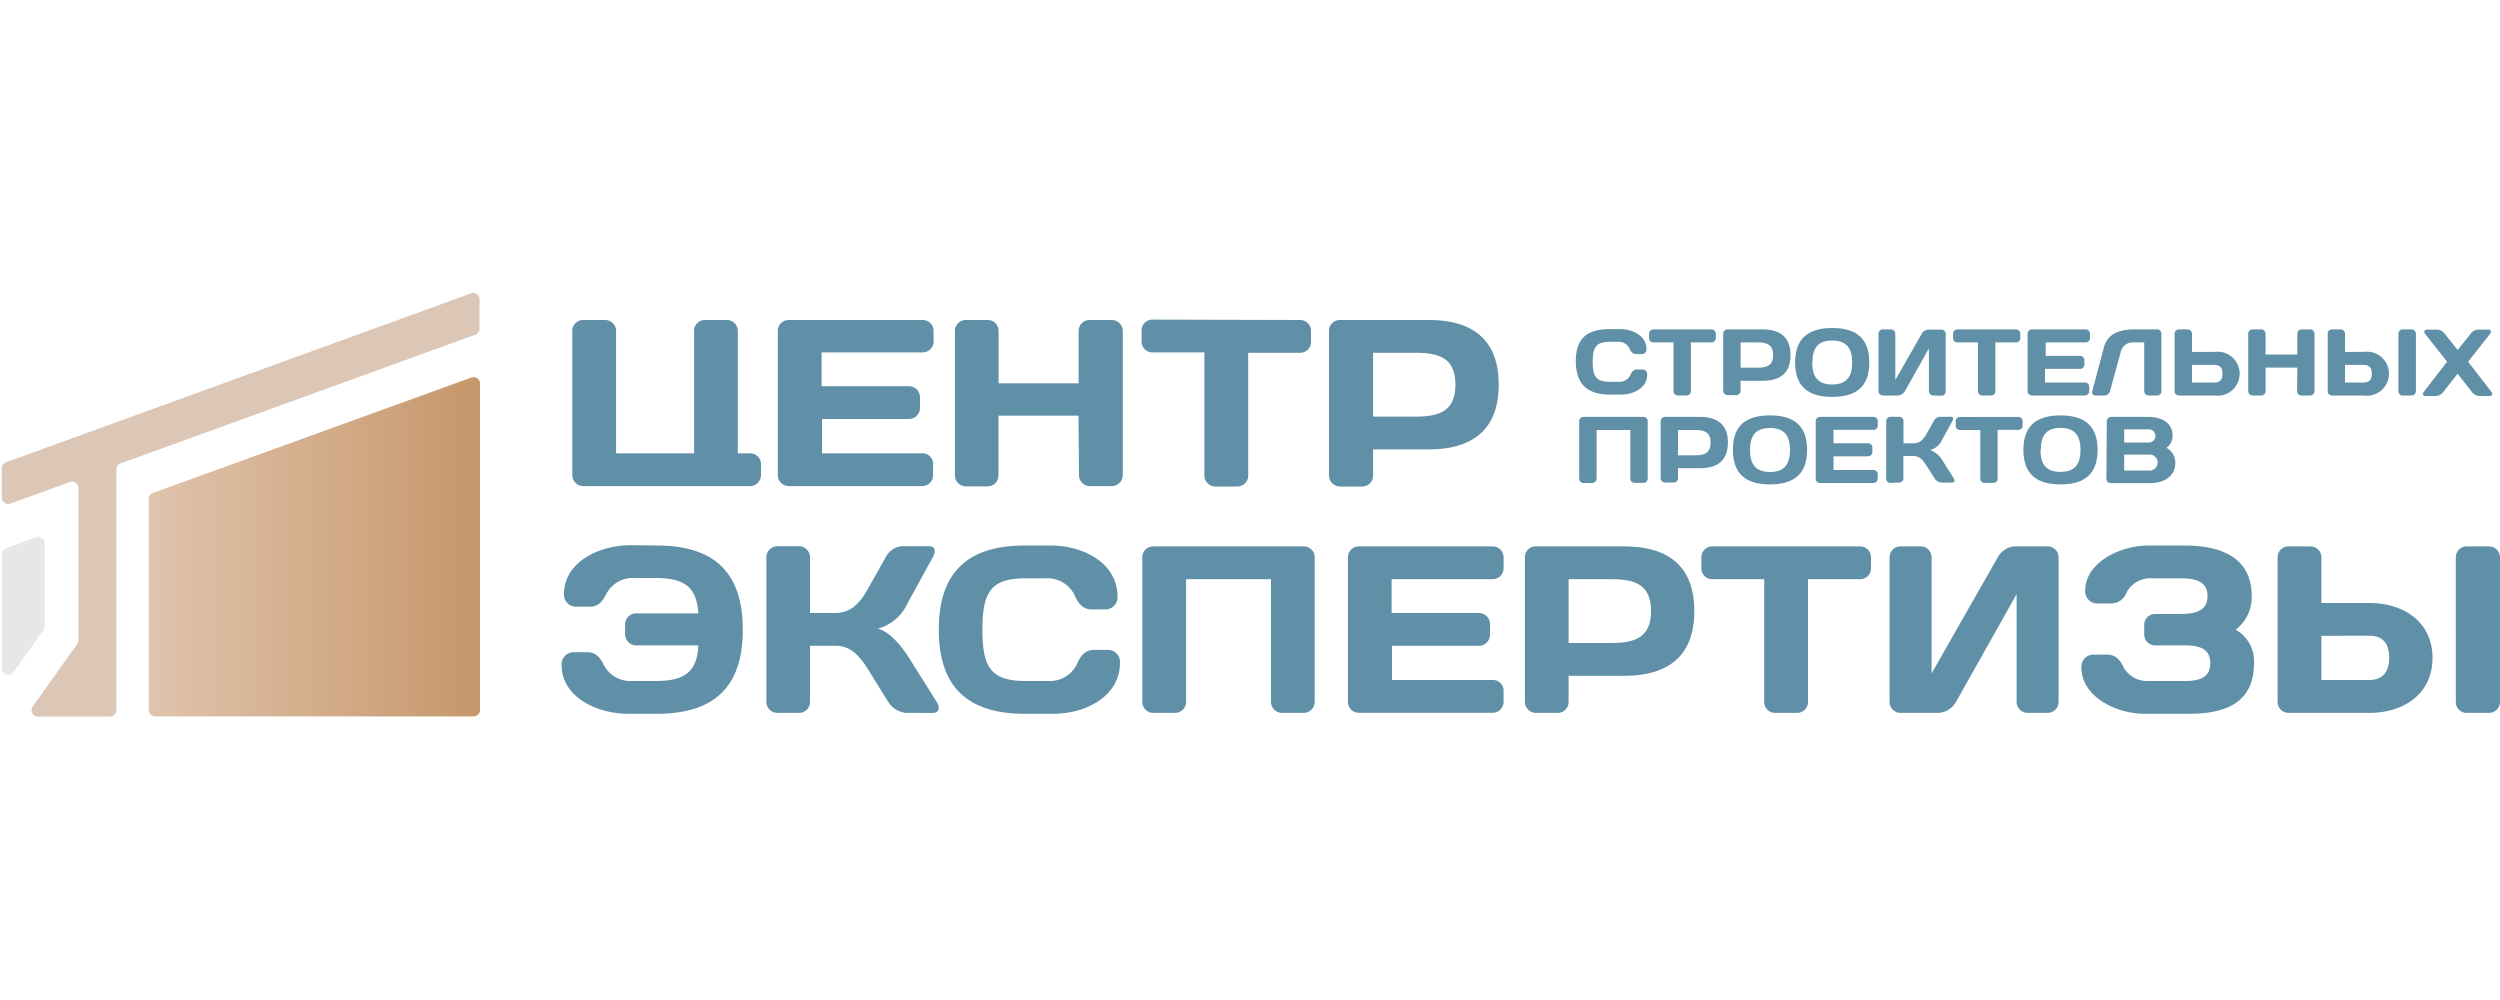 <?xml version="1.0" encoding="UTF-8"?> <svg xmlns="http://www.w3.org/2000/svg" xmlns:xlink="http://www.w3.org/1999/xlink" id="Layer_1" data-name="Layer 1" viewBox="0 0 250 100"> <defs> <style>.cls-1{fill:#dcc6b6;}.cls-2{fill:url(#linear-gradient);}.cls-3{fill:#e6e7e7;}.cls-4{fill:#5f90a8;}</style> <linearGradient id="linear-gradient" x1="14.88" y1="54.68" x2="47.95" y2="54.68" gradientUnits="userSpaceOnUse"> <stop offset="0" stop-color="#e0c4ad"></stop> <stop offset="0.99" stop-color="#c7976b"></stop> </linearGradient> </defs> <title>Untitled-1</title> <path class="cls-1" d="M47.1,29.34.6,46.23a.64.64,0,0,0-.42.59v2.94a.64.64,0,0,0,.85.6L7,48.2a.64.64,0,0,1,.85.6V64a.7.7,0,0,1-.11.37L3.27,70.66a.64.64,0,0,0,.52,1H11a.64.64,0,0,0,.64-.64V46.94a.65.65,0,0,1,.42-.6L47.53,33.47a.64.64,0,0,0,.42-.6V29.93A.63.63,0,0,0,47.1,29.34Z"></path> <path class="cls-2" d="M14.88,49.89V71a.64.64,0,0,0,.64.64h31.8A.64.64,0,0,0,48,71V38.35a.64.64,0,0,0-.85-.6L15.3,49.29A.64.64,0,0,0,14.88,49.89Z"></path> <path class="cls-3" d="M4.35,63l-3,4.21a.63.63,0,0,1-1.15-.37V55.41a.64.64,0,0,1,.42-.6l3-1.08a.64.64,0,0,1,.85.6v8.29A.59.59,0,0,1,4.35,63Z"></path> <path class="cls-4" d="M161,32.91h1c1.28,0,2.65.68,2.65,2a.47.47,0,0,1-.47.5h-.55c-.26,0-.48-.12-.66-.5a1.17,1.17,0,0,0-1.13-.73H161c-1.36,0-1.73.5-1.73,2s.37,2,1.73,2h.91a1.18,1.18,0,0,0,1.14-.72c.17-.39.39-.51.66-.51h.54a.47.47,0,0,1,.47.51c0,1.34-1.36,2-2.65,2H161c-2.26,0-3.42-1.05-3.42-3.34S158.7,32.91,161,32.91Z"></path> <path class="cls-4" d="M171.15,32.94a.43.43,0,0,1,.43.44v.43a.42.42,0,0,1-.43.43h-2.06v4.88a.43.43,0,0,1-.43.43h-.87a.44.44,0,0,1-.44-.43V34.24h-2a.42.42,0,0,1-.44-.43v-.43a.43.43,0,0,1,.44-.44Z"></path> <path class="cls-4" d="M176.27,32.94c1.75,0,2.78.8,2.78,2.57s-1,2.57-2.78,2.57h-2.21v1a.44.44,0,0,1-.44.43h-.86a.44.44,0,0,1-.44-.43V33.38a.43.43,0,0,1,.42-.44Zm-2.21,1.3v2.53h1.68c.9,0,1.57-.18,1.57-1.26s-.67-1.27-1.57-1.27Z"></path> <path class="cls-4" d="M183.22,32.8c2.36,0,3.71,1,3.71,3.45s-1.35,3.44-3.71,3.44-3.71-1-3.71-3.44S180.86,32.8,183.22,32.8Zm-2,3.45c0,1.41.56,2.2,2,2.2s2-.79,2-2.2-.56-2.2-2-2.2S181.24,34.83,181.24,36.25Z"></path> <path class="cls-4" d="M193.33,39.55a.44.44,0,0,1-.44-.43V34.84l-2.4,4.28a.9.9,0,0,1-.67.43h-1.53a.44.44,0,0,1-.44-.43V33.38a.43.43,0,0,1,.44-.44h.81a.43.43,0,0,1,.43.43V38l2.63-4.6a.85.85,0,0,1,.63-.44h1.36a.43.43,0,0,1,.42.44v5.74a.43.43,0,0,1-.43.43Z"></path> <path class="cls-4" d="M201.6,32.94a.43.43,0,0,1,.43.44v.43a.42.42,0,0,1-.43.43h-2.06v4.88a.43.43,0,0,1-.43.43h-.88a.43.43,0,0,1-.43-.43V34.24h-2.06a.42.42,0,0,1-.43-.43v-.43a.43.43,0,0,1,.43-.44Z"></path> <path class="cls-4" d="M209,33.38v.43a.43.43,0,0,1-.43.43h-4v1.35H208a.44.44,0,0,1,.44.43v.43a.44.44,0,0,1-.44.44H204.5v1.36h4a.42.42,0,0,1,.42.42v.45a.43.43,0,0,1-.43.43h-5.3a.44.44,0,0,1-.43-.44V33.37a.43.43,0,0,1,.43-.43h5.32A.44.44,0,0,1,209,33.38Z"></path> <path class="cls-4" d="M215.74,39.55h-.88a.44.44,0,0,1-.44-.43V34.24H213.3a1.22,1.22,0,0,0-1.22.93L211,39.12a.59.59,0,0,1-.54.43h-.94a.31.31,0,0,1-.3-.39l1.17-4.42c.39-1.47,1.72-1.8,3.06-1.8h2.3a.42.42,0,0,1,.39.44v5.74A.42.42,0,0,1,215.74,39.55Z"></path> <path class="cls-4" d="M221.47,35.19a2.2,2.2,0,1,1,0,4.36h-3.59a.43.43,0,0,1-.42-.44V33.38a.43.43,0,0,1,.44-.44h.87a.44.44,0,0,1,.43.44v1.81Zm-2.27,1.3v1.76h2.27c.54,0,.78-.33.78-.88s-.24-.88-.78-.88Z"></path> <path class="cls-4" d="M229.73,36.76h-3.17v2.36a.44.44,0,0,1-.44.43h-.86a.44.44,0,0,1-.44-.43V33.38a.44.44,0,0,1,.44-.44h.86a.44.44,0,0,1,.44.44v2.07h3.17V33.38a.44.44,0,0,1,.43-.44H231a.44.44,0,0,1,.45.44v5.74a.44.44,0,0,1-.45.43h-.86a.43.43,0,0,1-.43-.43Z"></path> <path class="cls-4" d="M236.4,35.19a2.2,2.2,0,1,1,0,4.36h-3.22a.43.43,0,0,1-.41-.44V33.38a.43.43,0,0,1,.43-.44h.87a.43.43,0,0,1,.43.44v1.81Zm-1.9,1.3v1.76h1.9c.54,0,.78-.33.78-.88s-.24-.88-.78-.88Zm5.34-3.11a.43.43,0,0,1,.43-.44h.88a.44.44,0,0,1,.44.44v5.74a.44.44,0,0,1-.44.43h-.88a.43.43,0,0,1-.43-.43Z"></path> <path class="cls-4" d="M245.77,35l1.27-1.6a1,1,0,0,1,.8-.44h1c.25,0,.34.21.16.44l-2.19,2.77,2.32,3c.18.22.09.43-.16.43h-1a1,1,0,0,1-.8-.43l-1.41-1.8-1.41,1.8a1,1,0,0,1-.8.43h-1c-.24,0-.34-.21-.16-.43l2.32-3-2.19-2.77c-.18-.23-.08-.44.16-.44h1a1,1,0,0,1,.81.44Z"></path> <path class="cls-4" d="M163.46,48.29a.43.43,0,0,1-.43-.43V43h-3.37v4.87a.44.44,0,0,1-.44.43h-.87a.43.43,0,0,1-.43-.43V42.12a.42.42,0,0,1,.42-.43h6a.43.43,0,0,1,.43.43v5.74a.43.43,0,0,1-.44.43Z"></path> <path class="cls-4" d="M170,41.69c1.76,0,2.79.79,2.79,2.56s-1,2.57-2.79,2.57H167.8v1a.42.42,0,0,1-.43.43h-.87a.43.43,0,0,1-.43-.43V42.12a.42.42,0,0,1,.42-.43ZM167.8,43v2.53h1.68c.91,0,1.58-.19,1.58-1.27S170.39,43,169.48,43Z"></path> <path class="cls-4" d="M177,41.54c2.36,0,3.71,1,3.71,3.45s-1.35,3.45-3.71,3.45-3.71-1-3.71-3.45S174.6,41.54,177,41.54ZM175,45c0,1.42.56,2.2,2,2.2s2-.78,2-2.2-.55-2.2-2-2.2S175,43.57,175,45Z"></path> <path class="cls-4" d="M187.78,42.12v.44a.43.43,0,0,1-.43.43h-4v1.34h3.46a.43.43,0,0,1,.43.43v.44a.43.43,0,0,1-.43.43h-3.46V47h4a.42.42,0,0,1,.42.43v.44a.43.43,0,0,1-.43.43H182a.43.43,0,0,1-.43-.44V42.11a.43.43,0,0,1,.43-.42h5.32A.43.43,0,0,1,187.78,42.12Z"></path> <path class="cls-4" d="M189.05,48.29a.43.43,0,0,1-.43-.44V42.12a.44.44,0,0,1,.43-.44h.87a.44.44,0,0,1,.43.44v2.21h1c.54,0,.93-.27,1.3-.93l.71-1.28a.79.79,0,0,1,.66-.44h1.07c.24,0,.28.19.14.44l-1,1.81A1.77,1.77,0,0,1,193,45,2.43,2.43,0,0,1,194.22,46l1.15,1.83c.15.25.09.43-.16.43h-1.05a.93.93,0,0,1-.71-.43l-.81-1.28c-.35-.56-.7-.95-1.3-.95h-1v2.24a.42.42,0,0,1-.43.42Z"></path> <path class="cls-4" d="M201.82,41.69a.43.43,0,0,1,.44.43v.44a.43.43,0,0,1-.44.43h-2.06v4.88a.42.42,0,0,1-.43.42h-.87a.42.42,0,0,1-.43-.42V43H196a.43.43,0,0,1-.43-.43v-.44a.43.43,0,0,1,.43-.43Z"></path> <path class="cls-4" d="M206.05,41.54c2.36,0,3.71,1,3.71,3.45s-1.35,3.45-3.71,3.45-3.71-1-3.71-3.45S203.69,41.54,206.05,41.54Zm-2,3.45c0,1.42.55,2.2,2,2.2s2-.78,2-2.2-.56-2.2-2-2.2S204.08,43.57,204.08,45Z"></path> <path class="cls-4" d="M210.68,42.12a.44.44,0,0,1,.44-.43h3.75c1.17,0,2.39.51,2.39,1.88a1.45,1.45,0,0,1-.62,1.21,1.66,1.66,0,0,1,.89,1.53c0,1.31-1.16,2-2.45,2h-4a.43.43,0,0,1-.44-.43Zm1.74.81v1.32h2.46a.66.66,0,0,0,0-1.32Zm0,2.53v1.59h2.63a.8.8,0,0,0,0-1.59Z"></path> <path class="cls-4" d="M65.67,54.55c5.69,0,8.61,2.63,8.61,8.42s-2.92,8.41-8.61,8.41H62.84c-3.23,0-6.68-1.73-6.68-4.87a1.21,1.21,0,0,1,1.19-1.29h1.38c.66,0,1.19.31,1.66,1.29a3,3,0,0,0,2.86,1.59h2.3c2.9,0,4.17-.9,4.28-3.56H63.6a1.11,1.11,0,0,1-1.09-1.1v-1a1.09,1.09,0,0,1,1.09-1.1h6.23c-.16-2.64-1.38-3.54-4.28-3.54H63.48a3,3,0,0,0-2.85,1.59c-.48,1-1,1.28-1.67,1.28H57.59a1.2,1.2,0,0,1-1.19-1.28c0-3.14,3.45-4.87,6.68-4.87Z"></path> <path class="cls-4" d="M77.74,71.29a1.11,1.11,0,0,1-1.1-1.12V55.74a1.11,1.11,0,0,1,1.1-1.12h2.19A1.11,1.11,0,0,1,81,55.74V61.3h2.5c1.35,0,2.33-.69,3.25-2.35l1.81-3.21a2,2,0,0,1,1.67-1.12h2.68c.6,0,.72.47.36,1.12L90.77,60.3a4.59,4.59,0,0,1-3,2.57c1.14.24,2.33,1.69,3,2.71l2.9,4.61c.38.62.22,1.1-.4,1.1H90.6a2.4,2.4,0,0,1-1.78-1.1l-2-3.23c-.88-1.4-1.76-2.38-3.25-2.38H81v5.64a1.09,1.09,0,0,1-1.09,1.07Z"></path> <path class="cls-4" d="M102.48,54.55h2.59c3.23,0,6.68,1.73,6.68,5.11a1.2,1.2,0,0,1-1.19,1.28h-1.38c-.66,0-1.21-.31-1.66-1.28a3,3,0,0,0-2.86-1.83H102.6c-3.43,0-4.36,1.26-4.36,5.14s.93,5.13,4.36,5.13h2.3a3,3,0,0,0,2.86-1.83c.45-1,1-1.28,1.66-1.28h1.38A1.2,1.2,0,0,1,112,66.27c0,3.38-3.45,5.11-6.68,5.11h-2.83c-5.69,0-8.61-2.64-8.61-8.41S96.79,54.55,102.48,54.55Z"></path> <path class="cls-4" d="M128.19,71.29a1.11,1.11,0,0,1-1.09-1.1V57.92h-8.49V70.19a1.11,1.11,0,0,1-1.1,1.1h-2.18a1.1,1.1,0,0,1-1.1-1.1V55.74a1.08,1.08,0,0,1,1.07-1.1h15.08a1.09,1.09,0,0,1,1.09,1.1V70.19a1.11,1.11,0,0,1-1.11,1.1Z"></path> <path class="cls-4" d="M150.36,55.74v1.09a1.09,1.09,0,0,1-1.09,1.09H139.16V61.3h8.71A1.11,1.11,0,0,1,149,62.4v1.09a1.11,1.11,0,0,1-1.09,1.09h-8.71V68h10.09a1.06,1.06,0,0,1,1.07,1.07v1.11a1.1,1.1,0,0,1-1.1,1.1H135.88a1.09,1.09,0,0,1-1.09-1.12V55.71a1.09,1.09,0,0,1,1.09-1.07h13.39A1.09,1.09,0,0,1,150.36,55.74Z"></path> <path class="cls-4" d="M162.43,54.64c4.42,0,7,2,7,6.47s-2.59,6.47-7,6.47h-5.57v2.61a1.09,1.09,0,0,1-1.09,1.1h-2.19a1.11,1.11,0,0,1-1.09-1.1V55.74a1.07,1.07,0,0,1,1.07-1.1Zm-5.57,3.28V64.3h4.24c2.28,0,4-.48,4-3.19s-1.69-3.19-4-3.19Z"></path> <path class="cls-4" d="M186,54.64a1.08,1.08,0,0,1,1.1,1.1v1.09a1.08,1.08,0,0,1-1.1,1.09H180.8v12.3a1.09,1.09,0,0,1-1.1,1.07h-2.18a1.09,1.09,0,0,1-1.1-1.07V57.92h-5.18a1.08,1.08,0,0,1-1.1-1.09V55.74a1.08,1.08,0,0,1,1.1-1.1Z"></path> <path class="cls-4" d="M202.76,71.29a1.11,1.11,0,0,1-1.1-1.1V59.42L195.6,70.19a2.19,2.19,0,0,1-1.69,1.1h-3.85a1.1,1.1,0,0,1-1.1-1.1V55.74a1.08,1.08,0,0,1,1.1-1.1h2a1.09,1.09,0,0,1,1.1,1.07V67.34l6.61-11.6a2.14,2.14,0,0,1,1.59-1.1h3.43a1.09,1.09,0,0,1,1.07,1.1V70.19a1.11,1.11,0,0,1-1.1,1.1Z"></path> <path class="cls-4" d="M215.25,57.83a2.71,2.71,0,0,0-2.6,1.43,1.65,1.65,0,0,1-1.56,1.09h-1.38a1.21,1.21,0,0,1-1.19-1.29c0-2.78,3.45-4.51,6.32-4.51h3.57c3.64,0,6.76,1.14,6.76,5.08a4.1,4.1,0,0,1-1.6,3.34,3.61,3.61,0,0,1,1.83,3.35c0,3.73-2.52,5.06-6.49,5.06h-4.45c-2.87,0-6.32-1.73-6.32-4.63a1.21,1.21,0,0,1,1.19-1.29h1.37c.67,0,1.22.31,1.67,1.29a2.72,2.72,0,0,0,2.5,1.35h3.64c1.59,0,2.52-.43,2.52-1.78s-.93-1.78-2.52-1.78h-3a1.09,1.09,0,0,1-1.09-1.1v-.95a1.09,1.09,0,0,1,1-1.09h2.62c1.8,0,2.71-.48,2.71-1.79s-.91-1.78-2.71-1.78Z"></path> <path class="cls-4" d="M236.92,60.3c3.47,0,6.33,1.9,6.33,5.49s-2.86,5.5-6.33,5.5h-8.11a1.1,1.1,0,0,1-1.05-1.12V55.74a1.08,1.08,0,0,1,1.1-1.1h2.19a1.09,1.09,0,0,1,1.09,1.1V60.3Zm-4.78,3.28V68h4.78c1.36,0,2-.84,2-2.22s-.59-2.21-2-2.21Zm13.44-7.84a1.09,1.09,0,0,1,1.09-1.1h2.21a1.1,1.1,0,0,1,1.12,1.1V70.19a1.11,1.11,0,0,1-1.12,1.1h-2.21a1.09,1.09,0,0,1-1.09-1.07Z"></path> <path class="cls-4" d="M58.32,48.61a1.11,1.11,0,0,1-1.09-1.1V33A1.09,1.09,0,0,1,58.32,32h2.19a1.1,1.1,0,0,1,1.1,1.1V45.33h7.8V33A1.09,1.09,0,0,1,70.5,32h2.19a1.09,1.09,0,0,1,1.09,1.1V45.33H75a1.09,1.09,0,0,1,1.1,1.09v1.09a1.11,1.11,0,0,1-1.1,1.1Z"></path> <path class="cls-4" d="M93.36,33.06v1.09a1.09,1.09,0,0,1-1.09,1.09H82.16v3.38h8.7A1.11,1.11,0,0,1,92,39.71v1.1a1.11,1.11,0,0,1-1.1,1.09h-8.7v3.43H92.24a1.06,1.06,0,0,1,1.07,1.07v1.11a1.09,1.09,0,0,1-1.09,1.1H78.88a1.1,1.1,0,0,1-1.1-1.12V33A1.09,1.09,0,0,1,78.88,32H92.27A1.09,1.09,0,0,1,93.36,33.06Z"></path> <path class="cls-4" d="M107.85,41.57h-8v6a1.09,1.09,0,0,1-1.09,1.07H96.6a1.11,1.11,0,0,1-1.11-1.1V33.06A1.1,1.1,0,0,1,96.6,32h2.17a1.09,1.09,0,0,1,1.09,1.1v5.23h8V33.06A1.1,1.1,0,0,1,109,32h2.16a1.1,1.1,0,0,1,1.12,1.1V47.51a1.11,1.11,0,0,1-1.12,1.1H109a1.09,1.09,0,0,1-1.1-1.07Z"></path> <path class="cls-4" d="M130,32a1.08,1.08,0,0,1,1.1,1.1v1.09a1.08,1.08,0,0,1-1.1,1.09h-5.18v12.3a1.09,1.09,0,0,1-1.1,1.07h-2.18a1.09,1.09,0,0,1-1.1-1.07V35.24h-5.18a1.08,1.08,0,0,1-1.1-1.09V33.06a1.08,1.08,0,0,1,1.1-1.1Z"></path> <path class="cls-4" d="M142.87,32c4.43,0,7,2,7,6.47s-2.59,6.47-7,6.47h-5.56v2.61a1.09,1.09,0,0,1-1.09,1.1H134a1.11,1.11,0,0,1-1.1-1.1V33.06A1.08,1.08,0,0,1,134,32Zm-5.56,3.28v6.38h4.23c2.29,0,4-.48,4-3.19s-1.68-3.19-4-3.19Z"></path> </svg> 